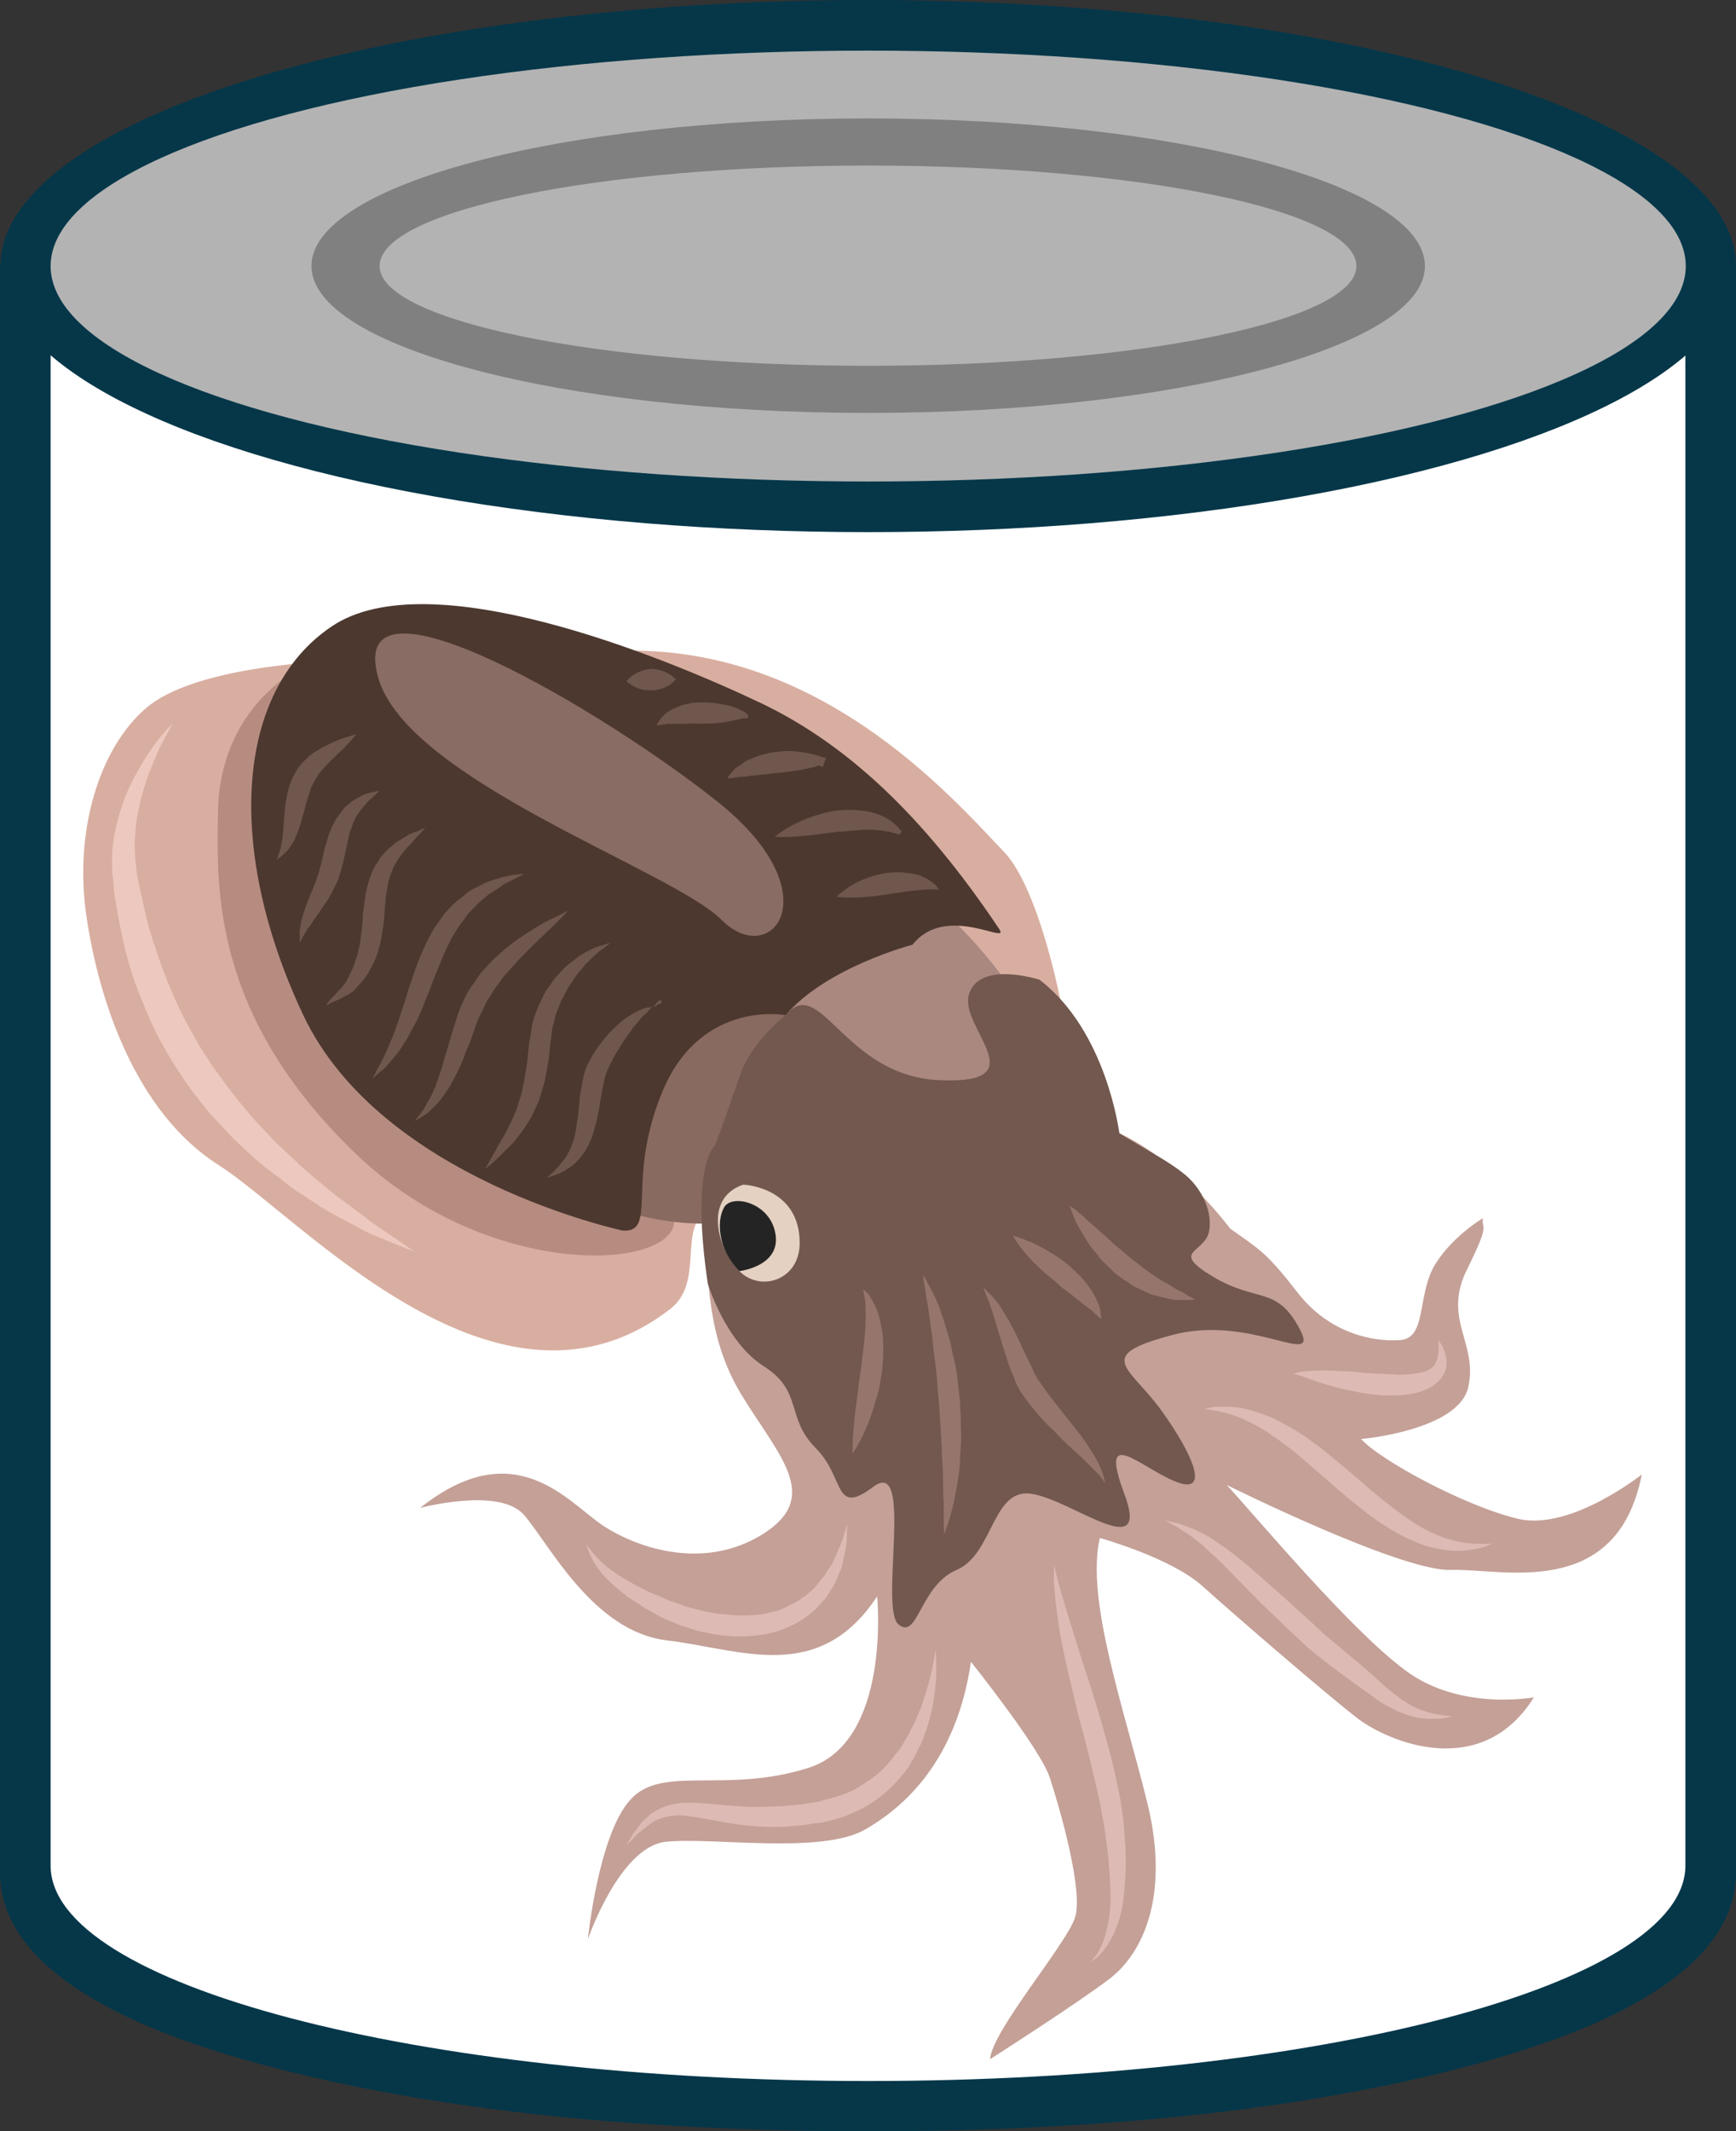 <?xml version="1.0" encoding="UTF-8" standalone="no"?>
<!-- Creator: CorelDRAW Home & Student X7 -->

<svg
   xmlns:dc="http://purl.org/dc/elements/1.1/"
   xmlns:cc="http://creativecommons.org/ns#"
   xmlns:rdf="http://www.w3.org/1999/02/22-rdf-syntax-ns#"
   xmlns:svg="http://www.w3.org/2000/svg"
   xmlns="http://www.w3.org/2000/svg"
   xmlns:sodipodi="http://sodipodi.sourceforge.net/DTD/sodipodi-0.dtd"
   xmlns:inkscape="http://www.inkscape.org/namespaces/inkscape"
   xml:space="preserve"
   width="44.59mm"
   height="54.71mm"
   version="1.1"
   style="clip-rule:evenodd;fill-rule:evenodd;image-rendering:optimizeQuality;shape-rendering:geometricPrecision;text-rendering:geometricPrecision"
   viewBox="0 0 4459 5471"
   id="svg92"
   sodipodi:docname="4066.svg"
   inkscape:version="0.92.4 (5da689c313, 2019-01-14)"><rect x="0" y="0" width="4459" height="5471" fill="#333333" stroke="none"/><sodipodi:namedview
   pagecolor="#ffffff"
   bordercolor="#666666"
   borderopacity="1"
   objecttolerance="10"
   gridtolerance="10"
   guidetolerance="10"
   inkscape:pageopacity="0"
   inkscape:pageshadow="2"
   inkscape:window-width="640"
   inkscape:window-height="480"
   id="namedview94"
   showgrid="false"
   inkscape:zoom="0.2102413"
   inkscape:cx="86.097639"
   inkscape:cy="91.691337"
   inkscape:window-x="0"
   inkscape:window-y="0"
   inkscape:window-maximized="0"
   inkscape:current-layer="svg92" />
 <defs
   id="defs4">
  <style
   type="text/css"
   id="style2">
   <![CDATA[
    .fil0 {fill:#053749}
    .fil2 {fill:gray}
    .fil3 {fill:#B3B3B3}
    .fil1 {fill:white}
    .fil12 {fill:#242424;fill-rule:nonzero}
    .fil9 {fill:#4C382F;fill-rule:nonzero}
    .fil13 {fill:#70574D;fill-rule:nonzero}
    .fil10 {fill:#72584E;fill-rule:nonzero}
    .fil7 {fill:#896A60;fill-rule:nonzero}
    .fil14 {fill:#896C63;fill-rule:nonzero}
    .fil17 {fill:#96766C;fill-rule:nonzero}
    .fil8 {fill:#AA8880;fill-rule:nonzero}
    .fil6 {fill:#B78C80;fill-rule:nonzero}
    .fil4 {fill:#C4A097;fill-rule:nonzero}
    .fil5 {fill:#D8AEA0;fill-rule:nonzero}
    .fil16 {fill:#DDBAB3;fill-rule:nonzero}
    .fil11 {fill:#E4D1C2;fill-rule:nonzero}
    .fil15 {fill:#EDC8BE;fill-rule:nonzero}
   ]]>
  </style>
 </defs>
 <g
   id="Vrstva_x0020_1"
   transform="translate(-8222,-11805)">
  <g
   id="_978817240">
   <path
   class="fil0"
   d="m 12681,16612 c 0,298 -478,443 -712,503 -477,123 -1025,161 -1517,161 -492,0 -1040,-38 -1518,-161 -234,-60 -712,-205 -712,-503 v -4124 h 4459 z"
   id="path7"
   inkscape:connector-curvature="0"
   style="fill:#053749" />
   <path
   class="fil1"
   d="m 12551,16594 c 0,306 -940,553 -2099,553 -1160,0 -2100,-247 -2100,-553 v -4106 h 4199 z"
   id="path9"
   inkscape:connector-curvature="0"
   style="fill:#ffffff" />
   <ellipse
   class="fil2"
   cx="10452"
   cy="12488"
   rx="2154"
   ry="609"
   id="ellipse11"
   style="fill:#808080" />
   <ellipse
   class="fil0"
   cx="10452"
   cy="12488"
   rx="2229"
   ry="683"
   id="ellipse13"
   style="fill:#053749" />
   <ellipse
   class="fil3"
   cx="10452"
   cy="12488"
   rx="2100"
   ry="553"
   id="ellipse15"
   style="fill:#b3b3b3" />
   <path
   class="fil2"
   d="m 10452,12230 c 693,0 1254,115 1254,258 0,141 -561,256 -1254,256 -693,0 -1255,-115 -1255,-256 0,-143 562,-258 1255,-258 z m 0,-121 c 790,0 1430,170 1430,379 0,207 -640,377 -1430,377 -790,0 -1430,-170 -1430,-377 0,-209 640,-379 1430,-379 z"
   id="path17"
   inkscape:connector-curvature="0"
   style="fill:#808080" />
  </g>
  <g
   id="_978811552">
   <path
   class="fil4"
   d="m 10332,14333 c 0,0 -204,157 -217,253 -14,95 -109,203 -89,353 20,150 7,293 102,449 96,156 204,259 55,354 -150,95 -320,39 -411,-20 -91,-60 -226,-241 -471,-46 0,0 204,-55 267,18 64,73 177,300 368,322 190,23 389,114 539,-113 0,0 37,372 -176,440 -214,68 -377,-9 -458,82 -82,90 -109,358 -109,358 0,0 81,-236 199,-250 118,-13 398,33 512,-31 200,-114 255,-309 273,-431 0,0 181,226 203,299 24,73 87,290 64,358 -22,68 -213,290 -218,363 0,0 227,-145 309,-208 82,-64 154,-209 95,-450 -59,-240 -159,-521 -122,-680 0,0 181,50 263,123 81,73 322,281 399,340 77,59 317,163 453,-54 0,0 -190,36 -330,-69 -142,-104 -391,-403 -459,-476 0,0 449,223 576,218 127,-5 426,82 490,-245 0,0 -182,145 -317,114 -136,-32 -354,-150 -404,-205 0,0 254,-22 276,-136 23,-113 -67,-172 -4,-299 63,-127 36,-100 41,-132 0,0 -86,51 -128,128 -40,77 -18,181 -85,185 -69,5 -182,-17 -263,-122 -82,-105 -96,-109 -173,-164 0,0 -127,-172 -285,-245 0,0 -55,-330 -268,-421 -214,-91 -317,-68 -497,40 z"
   id="path20"
   inkscape:connector-curvature="0"
   style="fill:#c4a097;fill-rule:nonzero" />
   <path
   class="fil5"
   d="m 9047,13504 c 0,0 -327,13 -449,118 -122,104 -186,318 -154,535 32,218 127,504 340,639 213,136 720,711 1161,368 81,-64 26,-191 81,-241 0,0 -132,28 -217,-49 z"
   id="path22"
   inkscape:connector-curvature="0"
   style="fill:#d8aea0;fill-rule:nonzero" />
   <path
   class="fil6"
   d="m 9951,14919 c 48,146 -461,189 -816,-153 -367,-354 -357,-677 -353,-878 4,-262 200,-361 200,-361 l 558,636 z"
   id="path24"
   inkscape:connector-curvature="0"
   style="fill:#b78c80;fill-rule:nonzero" />
   <path
   class="fil7"
   d="m 9836,14320 5,599 c 0,0 185,58 322,4 l 144,-476 -104,-195 z"
   id="path26"
   inkscape:connector-curvature="0"
   style="fill:#896a60;fill-rule:nonzero" />
   <path
   class="fil5"
   d="m 10947,14379 c 0,0 -55,-290 -145,-386 -136,-142 -485,-548 -1016,-516 l 576,521 222,335 z"
   id="path28"
   inkscape:connector-curvature="0"
   style="fill:#d8aea0;fill-rule:nonzero" />
   <path
   class="fil8"
   d="m 10226,14379 c 0,0 272,295 399,268 127,-28 277,-132 235,-231 -40,-101 -221,-295 -253,-295 -32,0 -345,172 -381,258 z"
   id="path30"
   inkscape:connector-curvature="0"
   style="fill:#aa8880;fill-rule:nonzero" />
   <path
   class="fil9"
   d="m 9822,14964 c 0,0 -621,-131 -821,-553 -199,-422 -177,-830 73,-998 249,-168 849,76 1107,199 217,105 412,286 607,577 32,46 -136,-68 -222,41 0,0 -222,58 -326,181 0,0 -214,-41 -314,190 -99,232 -13,368 -104,363 z"
   id="path32"
   inkscape:connector-curvature="0"
   style="fill:#4c382f;fill-rule:nonzero" />
   <path
   class="fil10"
   d="m 10040,15100 c 0,0 45,150 145,213 100,64 55,132 132,209 77,77 45,177 149,99 104,-77 14,314 64,354 50,41 54,-99 149,-140 96,-41 91,-214 195,-195 105,18 304,181 236,0 -68,-181 41,-68 131,-32 91,37 46,-68 -35,-181 -82,-114 -178,-141 27,-195 204,-55 385,91 326,-18 -59,-109 -108,-64 -222,-132 -113,-68 -19,-59 -9,-118 9,-58 -27,-118 -69,-149 -40,-32 -103,-64 -162,-101 0,0 -32,-262 -205,-394 0,0 -154,-50 -181,37 -27,85 177,231 -72,221 -250,-8 -309,-276 -399,-167 0,0 -82,63 -114,145 0,0 -50,145 -68,190 0,0 -63,50 -18,354 z"
   id="path34"
   inkscape:connector-curvature="0"
   style="fill:#72584e;fill-rule:nonzero" />
   <path
   class="fil11"
   d="m 10131,14846 c 0,0 145,5 145,150 0,95 -100,127 -155,72 -54,-54 -95,-186 10,-222 z"
   id="path36"
   inkscape:connector-curvature="0"
   style="fill:#e4d1c2;fill-rule:nonzero" />
   <path
   class="fil12"
   d="m 10121,15068 c 0,0 114,-13 91,-104 -18,-74 -113,-95 -131,-58 -19,35 -14,108 40,162 z"
   id="path38"
   inkscape:connector-curvature="0"
   style="fill:#242424;fill-rule:nonzero" />
   <path
   class="fil13"
   d="m 9137,13689 c 0,0 -4,6 -11,14 -8,9 -19,21 -33,34 -13,13 -29,27 -42,43 -4,4 -7,8 -11,12 l -3,7 -2,2 -2,2 v 1 h -1 v 0 c 0,0 3,-4 2,-2 v 0 l -9,17 c -3,6 -6,11 -6,16 -3,9 -7,18 -10,30 -3,11 -6,23 -9,34 -3,11 -6,22 -10,33 -3,10 -9,21 -12,30 -5,9 -11,17 -15,23 -5,7 -11,11 -16,16 -8,7 -13,10 -13,10 0,0 1,-6 5,-16 1,-6 4,-11 5,-19 1,-7 3,-15 4,-24 2,-18 3,-39 5,-62 1,-12 2,-24 5,-37 2,-12 6,-27 11,-41 3,-8 6,-13 9,-19 l 9,-16 2,-2 v 0 -1 l 1,-1 2,-2 3,-4 8,-8 c 5,-6 10,-10 14,-14 21,-16 42,-26 59,-34 18,-8 33,-13 44,-16 11,-4 17,-6 17,-6 z"
   id="path40"
   inkscape:connector-curvature="0"
   style="fill:#70574d;fill-rule:nonzero" />
   <path
   class="fil13"
   d="m 9197,13835 c 0,0 -5,5 -15,14 -4,5 -12,9 -17,16 -5,6 -11,12 -17,20 -5,8 -12,16 -16,26 -5,9 -7,21 -12,31 -3,13 -5,24 -8,38 -3,13 -6,27 -9,41 l -3,10 -3,12 c -2,6 -4,12 -6,20 -4,7 -7,15 -11,22 -3,6 -6,12 -10,19 -6,12 -14,22 -21,32 -6,11 -14,20 -20,29 -5,9 -11,17 -16,23 -4,7 -9,14 -11,19 -6,11 -10,18 -10,18 0,0 0,-7 0,-21 -1,-6 0,-14 2,-23 1,-10 4,-19 7,-30 7,-21 16,-44 26,-68 2,-6 5,-12 7,-18 2,-6 3,-11 6,-17 2,-5 3,-13 5,-20 l 3,-9 2,-10 c 3,-14 6,-28 11,-42 3,-14 9,-28 14,-41 7,-13 14,-26 24,-37 7,-12 18,-19 27,-27 10,-7 20,-11 28,-16 8,-4 16,-5 22,-7 13,-3 21,-4 21,-4 z"
   id="path42"
   inkscape:connector-curvature="0"
   style="fill:#70574d;fill-rule:nonzero" />
   <path
   class="fil13"
   d="m 9314,13930 c 0,0 -5,7 -16,18 -5,5 -12,13 -18,20 -8,8 -16,16 -23,26 -4,4 -7,9 -11,15 -4,5 -6,10 -10,16 -4,5 -5,13 -8,18 -3,7 -5,14 -7,21 -4,13 -5,29 -8,43 -1,17 -3,32 -4,50 -1,17 -4,35 -7,53 -2,9 -3,17 -6,26 -2,9 -5,18 -8,26 -3,8 -7,16 -11,23 -4,8 -7,15 -12,22 -8,13 -19,24 -28,34 -6,8 -9,9 -16,14 -6,4 -11,7 -16,9 -9,5 -18,9 -25,12 -7,3 -12,5 -16,8 -3,3 -4,4 -4,4 0,0 1,-2 2,-6 2,-3 6,-9 12,-15 5,-5 11,-12 19,-20 3,-3 7,-7 10,-11 2,-3 8,-10 9,-13 6,-11 12,-23 17,-35 3,-7 5,-13 7,-20 2,-7 5,-14 6,-21 4,-15 6,-30 8,-45 2,-17 4,-32 4,-50 2,-16 5,-35 7,-52 4,-18 8,-35 15,-52 3,-9 7,-17 12,-24 5,-7 9,-15 14,-21 6,-7 11,-13 16,-18 6,-5 12,-9 17,-14 11,-9 23,-14 31,-20 10,-6 19,-9 26,-11 14,-7 22,-10 22,-10 z"
   id="path44"
   inkscape:connector-curvature="0"
   style="fill:#70574d;fill-rule:nonzero" />
   <path
   class="fil13"
   d="m 9568,14048 c 0,0 -9,6 -26,14 -8,5 -20,8 -30,16 -10,8 -22,14 -35,23 -6,5 -11,10 -18,15 -3,3 -6,5 -9,8 l -9,10 c -6,5 -12,12 -18,18 -5,8 -10,15 -16,22 -6,8 -10,16 -16,24 -5,8 -10,17 -14,26 -10,17 -17,36 -25,55 -8,20 -16,38 -23,58 -7,20 -16,39 -23,58 -8,18 -16,37 -26,53 -4,8 -8,16 -13,24 -5,8 -10,15 -14,22 -9,14 -19,26 -28,36 -4,5 -8,10 -12,14 -4,4 -8,8 -12,10 -15,14 -23,20 -23,20 0,0 6,-10 14,-26 5,-8 10,-18 16,-30 5,-12 12,-24 17,-39 7,-14 12,-30 18,-47 6,-16 11,-35 18,-53 6,-20 11,-40 19,-59 6,-21 14,-41 22,-61 9,-21 18,-41 29,-60 5,-10 12,-20 18,-28 7,-9 12,-19 20,-26 7,-8 14,-16 22,-23 8,-7 16,-13 24,-19 14,-14 32,-20 46,-28 15,-8 31,-12 44,-16 13,-5 25,-5 33,-8 19,-2 30,-3 30,-3 z"
   id="path46"
   inkscape:connector-curvature="0"
   style="fill:#70574d;fill-rule:nonzero" />
   <path
   class="fil13"
   d="m 9681,14143 c 0,0 -7,8 -21,22 -13,13 -32,31 -56,54 -11,11 -24,23 -36,36 -13,12 -25,27 -38,41 -14,13 -24,30 -36,45 -10,18 -23,34 -30,52 -4,9 -9,18 -13,26 -4,10 -7,20 -11,30 -6,20 -14,39 -22,57 -6,20 -15,38 -23,55 -9,17 -17,33 -27,47 -10,14 -18,26 -29,36 -10,9 -17,19 -26,23 -17,11 -26,16 -26,16 0,0 7,-9 18,-23 6,-7 11,-18 17,-29 8,-10 12,-24 19,-38 5,-14 10,-31 16,-47 5,-18 10,-36 16,-55 6,-19 11,-40 18,-59 3,-11 6,-21 10,-31 4,-12 9,-21 14,-32 9,-22 24,-39 36,-58 7,-10 15,-18 22,-26 7,-7 14,-15 22,-22 16,-15 31,-28 46,-39 15,-12 31,-21 45,-30 27,-18 51,-30 69,-38 16,-9 26,-13 26,-13 z"
   id="path48"
   inkscape:connector-curvature="0"
   style="fill:#70574d;fill-rule:nonzero" />
   <path
   class="fil13"
   d="m 9790,14225 c 0,0 -8,7 -23,18 -8,5 -16,14 -26,22 -4,5 -9,10 -14,14 -5,6 -10,12 -14,17 -11,11 -19,27 -29,40 -5,8 -9,16 -13,24 -4,8 -9,16 -12,25 -3,9 -7,17 -10,26 -2,10 -4,19 -7,29 -3,9 -3,18 -4,28 -2,9 -3,22 -4,32 -2,21 -5,43 -10,65 -3,22 -12,43 -17,64 -9,20 -17,39 -28,56 -9,16 -21,31 -31,44 -10,13 -22,23 -32,33 -8,10 -18,17 -24,24 -15,13 -24,19 -24,19 0,0 6,-9 15,-26 5,-8 11,-18 17,-30 6,-11 14,-24 22,-38 7,-14 15,-29 21,-45 8,-16 12,-35 18,-52 4,-19 9,-38 11,-58 4,-19 6,-41 8,-62 1,-12 3,-20 5,-33 2,-11 3,-23 6,-34 3,-11 7,-22 11,-32 4,-11 10,-21 14,-30 4,-10 10,-20 17,-28 6,-9 11,-17 18,-25 13,-14 25,-28 40,-38 6,-5 13,-10 19,-15 7,-4 14,-8 19,-11 13,-7 24,-12 32,-14 19,-6 29,-9 29,-9 z"
   id="path50"
   inkscape:connector-curvature="0"
   style="fill:#70574d;fill-rule:nonzero" />
   <path
   class="fil13"
   d="m 9922,14373 h -6 c -5,0 -11,14 -16,16 -7,3 -14,14 -22,20 -8,7 -16,18 -24,27 -8,9 -16,22 -24,33 -9,12 -17,26 -25,39 -8,13 -15,28 -22,42 -6,15 -9,26 -12,44 -4,16 -6,33 -9,50 -3,17 -6,34 -11,51 -4,17 -10,34 -17,48 -7,16 -17,29 -27,40 -10,11 -20,19 -30,24 -9,7 -19,10 -26,13 -15,6 -24,8 -24,8 0,0 6,-6 18,-16 5,-6 12,-12 18,-21 7,-7 13,-16 19,-27 5,-10 10,-22 14,-35 4,-13 6,-28 8,-43 3,-15 4,-32 6,-49 1,-18 4,-35 8,-54 2,-10 3,-15 6,-27 3,-10 8,-20 12,-28 9,-17 19,-32 30,-46 21,-28 45,-50 67,-66 12,-8 24,-14 35,-19 10,-5 21,-6 29,-7 9,1 16,-10 19,-8 4,2 6,-9 6,-9 z"
   id="path52"
   inkscape:connector-curvature="0"
   style="fill:#70574d;fill-rule:nonzero" />
   <path
   class="fil13"
   d="m 10371,14107 c 0,0 13,-14 36,-28 22,-14 56,-27 91,-33 18,-2 36,-3 54,0 17,1 33,6 46,12 13,7 23,15 28,20 5,7 8,11 8,11 0,0 -5,0 -13,-1 -3,0 -8,1 -13,0 -5,0 -11,1 -17,1 -23,2 -53,6 -85,11 -32,5 -64,9 -90,9 -26,1 -45,-2 -45,-2 z"
   id="path54"
   inkscape:connector-curvature="0"
   style="fill:#70574d;fill-rule:nonzero" />
   <path
   class="fil13"
   d="m 10212,13953 c 23,-19 48,-32 73,-43 27,-11 54,-19 83,-24 29,-3 58,-3 88,3 15,4 29,8 42,16 7,4 14,8 19,13 6,5 12,10 16,16 l 4,3 v 3 c -1,2 -2,5 -4,6 -2,1 -6,1 -6,0 -2,0 -3,-1 -4,-1 -1,-2 -2,-3 -3,-4 -3,-3 -5,-5 -8,-7 3,0 7,0 10,0 h 6 c 1,0 1,0 1,0 1,0 -2,0 -4,0 -1,1 -3,3 -3,6 l 3,5 c -6,-1 -12,-3 -19,-5 -6,0 -12,-2 -18,-3 -14,-1 -25,-2 -38,-2 -13,0 -25,1 -37,2 -13,1 -26,3 -38,3 l -79,10 c -27,2 -54,5 -84,3 z"
   id="path56"
   inkscape:connector-curvature="0"
   style="fill:#70574d;fill-rule:nonzero" />
   <path
   class="fil13"
   d="m 10090,13803 c 6,-10 14,-18 21,-26 4,-3 9,-6 14,-9 5,-4 9,-7 14,-10 11,-5 21,-9 32,-13 10,-3 21,-6 32,-8 11,-2 21,-2 32,-4 11,0 21,0 32,1 21,2 42,6 63,13 l 14,4 -3,7 -2,4 -3,12 -6,-2 c -7,-3 -15,-6 -23,-10 8,-3 16,-6 23,-9 l -10,9 -1,-4 11,11 c -21,6 -41,11 -61,14 -20,3 -39,5 -59,7 -10,1 -19,3 -29,3 -9,1 -19,3 -29,3 -9,2 -18,3 -29,3 -11,2 -21,4 -33,4 z"
   id="path58"
   inkscape:connector-curvature="0"
   style="fill:#70574d;fill-rule:nonzero" />
   <path
   class="fil13"
   d="m 9908,13667 c 5,-9 10,-16 16,-23 3,-3 7,-7 11,-10 4,-2 9,-6 13,-8 9,-4 18,-8 26,-11 9,-2 18,-4 27,-6 h 2 c 25,-2 50,-1 75,4 12,2 24,5 37,10 6,3 12,6 19,9 1,2 3,2 5,4 0,0 1,1 3,3 1,0 3,8 1,8 -4,4 -5,2 -7,2 -2,0 -4,0 -5,0 0,-2 2,-2 3,-4 1,-1 2,-3 0,-2 0,0 0,1 0,2 0,2 0,2 0,2 1,1 0,1 0,1 l -4,1 c -6,1 -12,3 -18,4 -12,3 -23,5 -36,7 -24,3 -48,3 -73,2 h 4 c -9,0 -17,1 -25,1 -8,0 -16,0 -24,0 -6,0 -13,0 -22,0 -9,2 -18,3 -28,4 z"
   id="path60"
   inkscape:connector-curvature="0"
   style="fill:#70574d;fill-rule:nonzero" />
   <path
   class="fil13"
   d="m 9831,13554 c 0,0 7,-10 19,-17 12,-8 27,-13 43,-15 16,0 33,5 45,12 12,6 20,15 20,15 0,0 -8,10 -19,16 -12,7 -27,12 -42,12 -16,1 -32,-2 -45,-9 -12,-6 -21,-14 -21,-14 z"
   id="path62"
   inkscape:connector-curvature="0"
   style="fill:#70574d;fill-rule:nonzero" />
   <path
   class="fil14"
   d="m 9193,13543 c 73,265 757,496 883,624 127,127 284,-66 -6,-300 -290,-233 -962,-631 -877,-324 z"
   id="path64"
   inkscape:connector-curvature="0"
   style="fill:#896c63;fill-rule:nonzero" />
   <path
   class="fil15"
   d="m 8666,13663 c 0,0 -14,22 -35,64 -9,21 -20,46 -31,76 -10,30 -20,64 -26,101 -6,38 -8,78 -3,120 1,10 2,21 4,31 2,12 5,23 7,35 6,23 10,46 16,70 11,46 28,94 45,141 18,46 38,94 63,138 12,22 24,45 38,66 14,22 27,43 43,63 29,41 60,79 92,115 17,18 33,35 49,52 16,16 34,32 50,47 31,31 65,57 95,82 15,13 31,24 45,34 14,11 28,21 41,31 25,20 49,35 68,48 38,26 60,41 60,41 0,0 -25,-9 -68,-27 -22,-9 -49,-19 -77,-35 -28,-16 -62,-31 -96,-53 -33,-23 -72,-44 -107,-75 -19,-13 -38,-28 -57,-44 -18,-16 -36,-33 -55,-51 -18,-17 -35,-38 -53,-56 -19,-19 -35,-41 -51,-62 -17,-21 -32,-44 -47,-67 -15,-23 -29,-47 -42,-71 -26,-48 -46,-99 -65,-149 -18,-51 -31,-103 -40,-153 -5,-25 -9,-50 -13,-74 -1,-12 -3,-24 -3,-36 -2,-12 -3,-24 -3,-37 -2,-49 7,-94 19,-134 11,-40 27,-74 43,-103 16,-30 32,-54 45,-72 14,-20 27,-33 35,-43 9,-9 14,-13 14,-13 z"
   id="path66"
   inkscape:connector-curvature="0"
   style="fill:#edc8be;fill-rule:nonzero" />
   <path
   class="fil16"
   d="m 10398,15717 c 0,0 0,14 -1,39 -1,6 0,12 -2,20 -1,8 -3,16 -5,24 -2,8 -3,18 -6,28 -4,9 -8,19 -12,29 -4,11 -9,20 -16,30 -7,11 -13,22 -23,31 -16,20 -38,38 -63,52 -25,14 -53,25 -83,30 -29,5 -59,7 -88,5 -16,-1 -30,-3 -45,-5 -14,-3 -28,-6 -43,-9 -13,-5 -26,-9 -40,-13 -13,-5 -26,-11 -38,-16 -13,-5 -25,-12 -36,-19 -11,-5 -22,-12 -32,-19 -11,-7 -21,-13 -31,-20 -9,-7 -17,-14 -26,-21 -17,-14 -31,-28 -42,-41 -11,-14 -19,-27 -25,-39 -6,-11 -9,-20 -11,-27 -2,-6 -3,-9 -3,-9 0,0 2,3 5,8 3,3 5,6 8,10 3,4 6,8 10,12 16,19 41,40 76,61 9,5 18,10 28,16 10,5 20,10 30,15 10,5 21,9 33,14 11,5 22,11 34,14 12,4 24,9 36,13 13,3 25,6 38,10 13,2 25,5 38,7 13,2 26,2 39,4 26,2 52,1 77,-2 12,-2 24,-6 35,-8 13,-3 23,-9 34,-14 21,-10 40,-22 56,-37 10,-7 16,-16 22,-24 7,-8 14,-15 18,-24 6,-8 11,-16 16,-24 4,-8 7,-16 11,-24 3,-8 6,-15 9,-21 3,-7 4,-13 7,-19 7,-24 11,-37 11,-37 z"
   id="path68"
   inkscape:connector-curvature="0"
   style="fill:#ddbab3;fill-rule:nonzero" />
   <path
   class="fil16"
   d="m 10625,16039 c 0,0 2,17 2,47 0,15 0,34 -3,55 -2,21 -6,45 -13,71 -3,12 -6,25 -12,39 -2,6 -5,14 -7,20 -3,8 -6,14 -10,21 -3,7 -7,14 -10,21 -4,7 -9,14 -12,21 -8,14 -20,27 -31,40 -23,26 -50,49 -81,67 -16,10 -33,16 -50,24 -17,7 -35,11 -53,16 -5,0 -8,2 -14,3 l -13,1 -25,4 c -16,3 -35,3 -53,5 -34,2 -69,0 -101,-3 -33,-4 -64,-9 -93,-15 -29,-5 -56,-10 -79,-11 -23,0 -43,5 -61,13 -9,5 -16,11 -23,16 -7,5 -13,10 -19,15 -11,9 -18,19 -24,24 -6,6 -9,9 -9,9 0,0 2,-3 6,-11 5,-6 9,-18 19,-29 5,-6 9,-13 16,-21 6,-5 14,-13 22,-20 19,-13 43,-24 72,-27 27,-3 56,-1 85,2 30,3 60,5 91,7 31,1 63,0 95,-2 16,-2 31,-2 48,-5 l 25,-4 13,-2 c 2,0 8,-2 11,-3 15,-5 31,-7 45,-13 15,-5 29,-10 43,-18 26,-16 52,-33 72,-54 10,-11 20,-22 28,-34 5,-5 9,-11 14,-17 4,-6 7,-12 10,-18 4,-6 8,-12 11,-18 3,-6 6,-12 9,-18 7,-12 11,-24 16,-36 5,-10 9,-22 12,-33 4,-11 7,-21 10,-31 6,-20 10,-37 13,-52 6,-29 8,-46 8,-46 z"
   id="path70"
   inkscape:connector-curvature="0"
   style="fill:#ddbab3;fill-rule:nonzero" />
   <path
   class="fil16"
   d="m 10929,15821 c 0,0 4,16 11,45 8,27 19,67 34,114 14,47 32,102 51,160 19,60 37,123 54,188 7,33 15,65 21,98 2,16 5,33 7,49 2,16 3,32 4,48 3,31 3,62 2,91 -2,30 -3,56 -8,82 -4,26 -11,48 -20,67 -8,20 -18,35 -27,47 -5,6 -9,11 -13,15 -4,4 -9,7 -12,10 -5,4 -9,7 -9,7 0,0 3,-4 7,-10 2,-3 6,-6 9,-11 2,-5 6,-10 9,-17 6,-12 12,-28 16,-47 5,-19 8,-41 9,-64 2,-23 -1,-52 -2,-79 -2,-27 -4,-56 -9,-86 -3,-30 -10,-61 -15,-92 -7,-32 -14,-63 -22,-95 -7,-32 -16,-64 -24,-95 -9,-31 -16,-62 -23,-92 -15,-61 -28,-117 -36,-167 -8,-49 -12,-91 -14,-120 0,-29 0,-46 0,-46 z"
   id="path72"
   inkscape:connector-curvature="0"
   style="fill:#ddbab3;fill-rule:nonzero" />
   <path
   class="fil16"
   d="m 11214,15708 c 0,0 15,3 39,9 12,5 27,9 43,17 8,4 17,8 26,13 9,5 17,11 26,17 37,24 76,57 116,92 20,18 41,36 62,55 21,19 42,38 63,57 21,20 41,39 63,56 22,18 42,36 62,52 21,17 40,35 58,51 4,4 9,8 13,12 3,3 9,7 13,10 10,8 18,14 26,20 17,11 33,20 49,26 15,5 30,9 42,11 12,2 22,3 28,4 7,1 11,1 11,1 0,0 -4,1 -11,2 -6,1 -16,4 -29,4 -13,0 -29,1 -47,-2 -18,-3 -38,-10 -59,-19 -9,-5 -20,-10 -30,-16 -5,-3 -10,-5 -16,-10 -5,-3 -10,-7 -15,-11 -20,-14 -41,-29 -63,-45 -22,-16 -45,-33 -67,-51 -23,-16 -44,-36 -65,-56 -21,-19 -41,-39 -61,-58 -21,-19 -40,-39 -59,-58 -38,-38 -71,-75 -103,-102 -8,-8 -15,-14 -22,-21 -8,-6 -15,-11 -21,-16 -14,-11 -27,-18 -37,-25 -22,-12 -35,-19 -35,-19 z"
   id="path74"
   inkscape:connector-curvature="0"
   style="fill:#ddbab3;fill-rule:nonzero" />
   <path
   class="fil16"
   d="m 11314,15422 c 0,0 4,0 9,-2 7,-1 16,-4 28,-4 12,0 27,0 44,1 16,2 35,6 55,13 20,6 41,14 62,26 21,11 43,23 64,38 21,15 42,30 62,47 21,17 41,34 61,51 20,17 40,35 60,51 20,16 39,32 59,46 19,14 38,27 57,38 19,10 38,19 55,25 19,6 35,10 51,13 16,2 29,3 40,3 12,1 21,0 27,0 7,-1 10,-1 10,-1 0,0 -3,1 -9,3 -6,2 -15,7 -26,9 -12,3 -26,5 -43,7 -9,0 -18,0 -27,0 -10,-1 -20,-2 -31,-4 -20,-4 -43,-9 -64,-19 -23,-9 -45,-20 -67,-34 -22,-14 -44,-28 -65,-45 -21,-17 -41,-33 -62,-51 -20,-17 -40,-35 -60,-52 -20,-16 -38,-34 -57,-49 -19,-14 -37,-29 -56,-41 -18,-13 -36,-24 -53,-32 -17,-9 -33,-16 -48,-21 -15,-5 -28,-8 -40,-11 -11,-2 -20,-3 -27,-4 -5,-1 -9,-1 -9,-1 z"
   id="path76"
   inkscape:connector-curvature="0"
   style="fill:#ddbab3;fill-rule:nonzero" />
   <path
   class="fil16"
   d="m 11545,15331 c 0,0 7,-2 21,-5 13,-1 31,-3 54,-3 22,0 47,2 74,3 27,3 55,5 83,6 14,1 28,1 41,2 13,-1 26,0 37,-3 11,-1 23,-3 31,-7 9,-3 15,-9 20,-14 4,-7 8,-15 9,-23 2,-8 2,-15 2,-22 0,-12 0,-20 0,-20 0,0 1,2 3,5 2,3 5,7 8,13 5,12 14,32 7,60 -5,13 -15,27 -27,35 -13,11 -28,16 -42,21 -31,8 -62,9 -92,8 -30,-2 -60,-7 -86,-13 -27,-5 -52,-13 -73,-19 -21,-7 -38,-13 -50,-18 -12,-3 -20,-6 -20,-6 z"
   id="path78"
   inkscape:connector-curvature="0"
   style="fill:#ddbab3;fill-rule:nonzero" />
   <path
   class="fil17"
   d="m 10593,15078 c 0,0 6,8 14,25 5,9 10,18 16,31 6,11 11,24 16,40 6,15 11,32 16,50 6,18 11,37 14,57 5,19 10,40 12,61 2,21 5,42 7,64 1,21 2,42 2,64 2,21 0,41 -1,61 -1,21 -2,40 -4,58 -3,19 -6,36 -9,51 -5,32 -14,59 -19,76 -6,18 -10,28 -10,28 0,0 0,-11 -1,-29 0,-10 0,-21 0,-34 1,-13 -1,-27 -1,-43 0,-16 -1,-33 -1,-51 -1,-17 -2,-36 -3,-56 0,-19 -2,-40 -3,-60 -1,-20 -3,-41 -4,-62 -2,-20 -4,-41 -5,-61 -2,-21 -4,-41 -7,-60 -2,-19 -4,-38 -6,-55 -3,-18 -5,-35 -7,-51 -2,-15 -4,-29 -7,-42 -2,-13 -3,-24 -5,-33 -3,-19 -4,-29 -4,-29 z"
   id="path80"
   inkscape:connector-curvature="0"
   style="fill:#96766c;fill-rule:nonzero" />
   <path
   class="fil17"
   d="m 10412,15536 c 0,0 -1,-29 3,-69 2,-21 4,-44 8,-69 3,-24 6,-51 10,-77 2,-12 3,-25 5,-38 1,-13 3,-25 4,-37 1,-12 2,-24 3,-35 0,-11 0,-21 1,-31 -1,-10 -1,-19 -1,-27 -1,-8 -1,-15 -3,-21 -2,-11 -3,-18 -3,-18 0,0 5,4 14,14 7,10 16,26 24,46 3,11 6,22 8,34 3,12 5,25 5,38 2,27 0,55 -3,83 -2,13 -5,27 -7,40 -3,14 -7,26 -11,39 -7,25 -15,48 -24,67 -16,37 -33,61 -33,61 z"
   id="path82"
   inkscape:connector-curvature="0"
   style="fill:#96766c;fill-rule:nonzero" />
   <path
   class="fil17"
   d="m 10747,15109 c 0,0 7,7 19,19 6,6 12,14 20,23 7,10 13,21 21,34 15,24 29,54 44,86 7,15 15,31 23,48 l 5,12 1,1 v 1 1 c 1,0 -1,-4 -1,-3 v 1 l 3,3 3,6 c 5,9 10,14 14,21 20,29 44,57 65,85 22,27 43,53 58,78 16,23 27,46 32,62 6,16 6,26 6,26 0,0 -1,-2 -3,-6 -3,-4 -7,-9 -11,-15 -6,-6 -13,-13 -21,-21 -8,-8 -17,-17 -27,-27 -21,-18 -45,-40 -69,-66 -13,-12 -26,-25 -38,-39 -12,-15 -25,-29 -36,-45 -6,-9 -13,-18 -17,-26 l -3,-6 -2,-3 -1,-3 v 0 l -1,-1 v -2 l -5,-13 c -8,-17 -14,-35 -19,-51 -11,-35 -21,-65 -28,-92 -5,-13 -8,-25 -12,-36 -4,-10 -6,-20 -10,-27 -6,-16 -10,-25 -10,-25 z"
   id="path84"
   inkscape:connector-curvature="0"
   style="fill:#96766c;fill-rule:nonzero" />
   <path
   class="fil17"
   d="m 10824,14977 c 0,0 21,6 49,18 14,6 29,14 45,24 16,9 33,21 48,33 15,14 30,27 43,43 6,7 11,15 16,22 6,8 9,16 13,23 3,7 6,13 8,20 2,6 3,12 3,17 2,9 2,14 2,14 0,0 -4,-3 -11,-9 -4,-3 -7,-7 -12,-11 -3,-4 -10,-7 -15,-12 -6,-4 -12,-9 -18,-14 -7,-5 -13,-10 -20,-16 -7,-5 -14,-11 -22,-16 -8,-6 -14,-13 -21,-19 -30,-23 -58,-50 -78,-74 -20,-23 -30,-43 -30,-43 z"
   id="path86"
   inkscape:connector-curvature="0"
   style="fill:#96766c;fill-rule:nonzero" />
   <path
   class="fil17"
   d="m 10969,14900 c 0,0 6,4 16,11 9,8 22,18 36,32 7,5 15,13 23,20 8,8 17,14 25,22 9,8 17,17 27,24 9,8 19,16 28,24 10,8 19,15 29,22 8,8 19,14 28,21 9,5 18,13 28,18 9,5 18,10 26,15 8,6 16,9 22,12 8,4 13,8 18,11 11,5 16,9 16,9 0,0 -6,1 -18,1 -6,0 -13,0 -22,0 -8,0 -17,0 -27,-3 -10,-2 -20,-5 -32,-8 -12,-2 -23,-7 -34,-13 -12,-6 -25,-10 -35,-19 -12,-7 -23,-15 -34,-23 -10,-10 -20,-19 -29,-28 -11,-9 -17,-20 -26,-30 -16,-19 -27,-39 -38,-57 -10,-17 -16,-32 -20,-43 -4,-11 -7,-18 -7,-18 z"
   id="path88"
   inkscape:connector-curvature="0"
   style="fill:#96766c;fill-rule:nonzero" />
  </g>
 </g>
</svg>